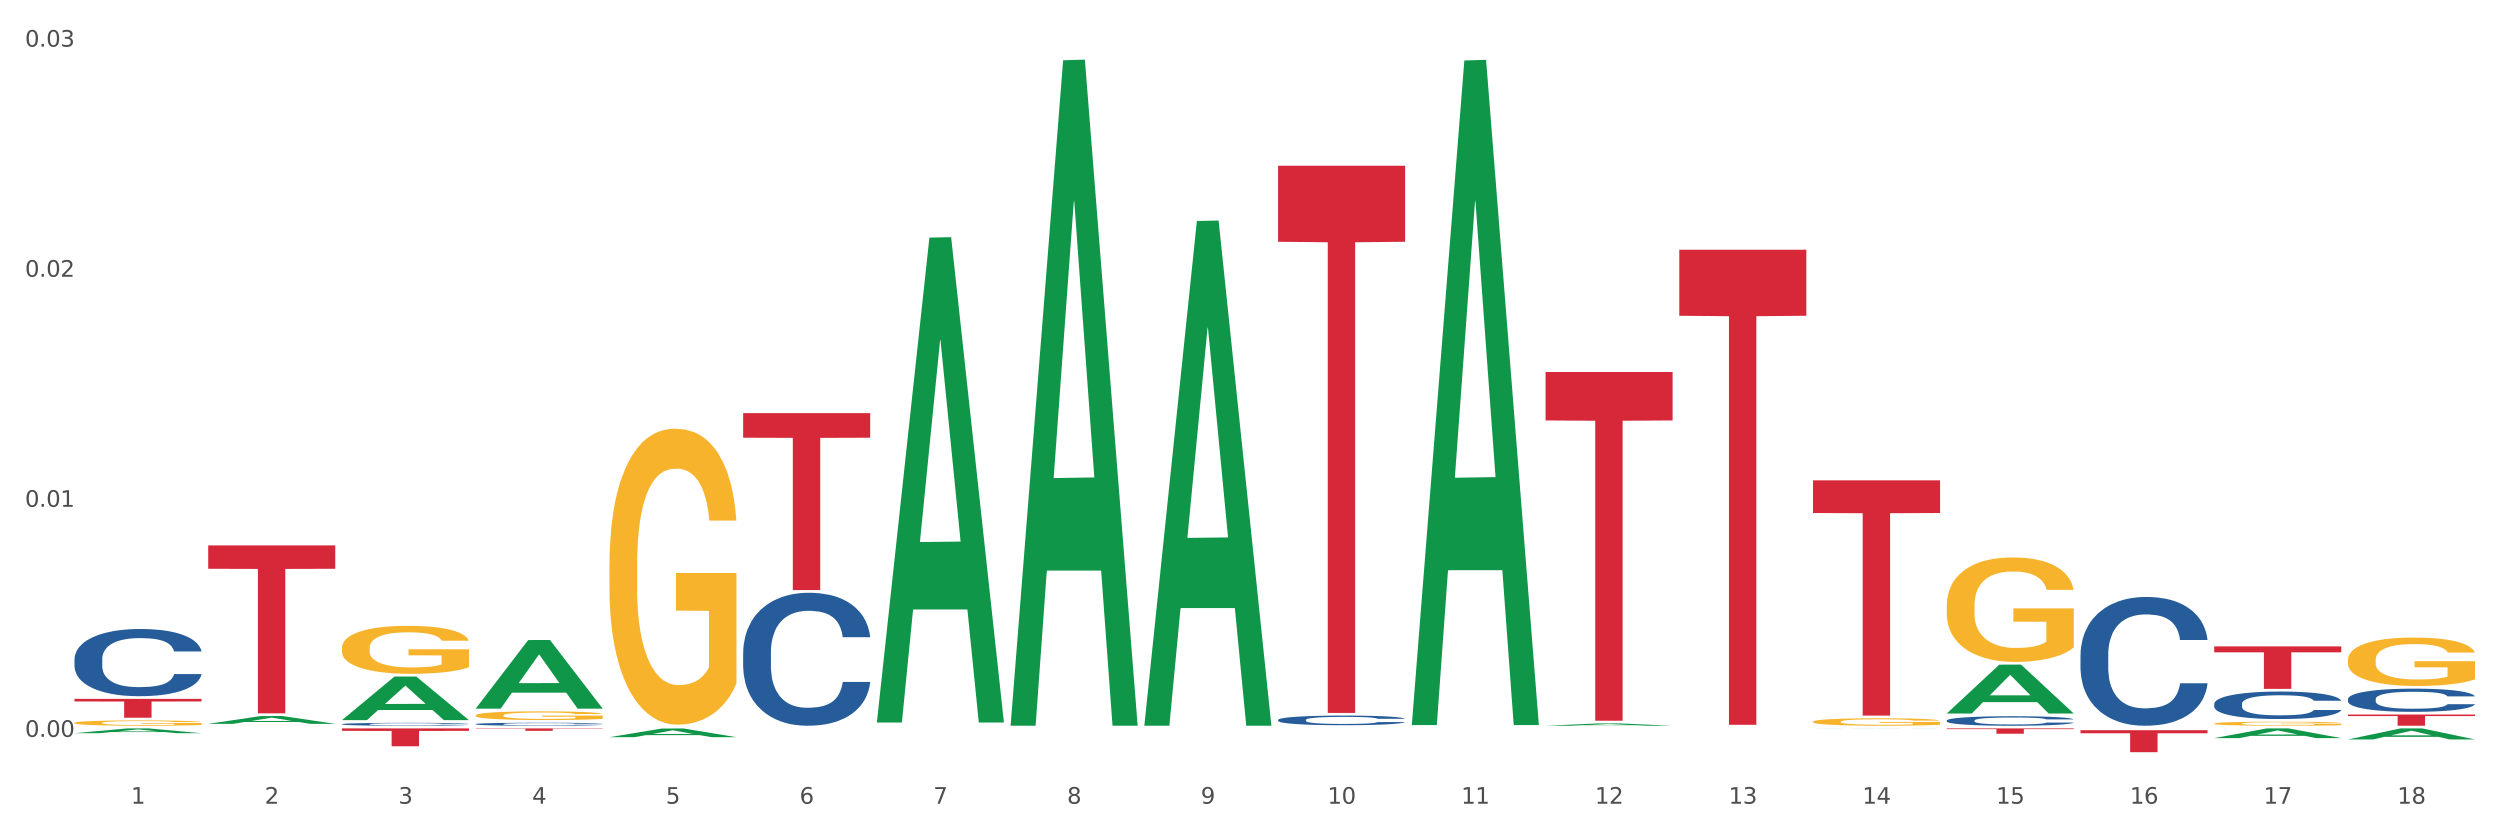 <?xml version="1.0" encoding="utf-8" standalone="no"?>
<!DOCTYPE svg PUBLIC "-//W3C//DTD SVG 1.1//EN"
  "http://www.w3.org/Graphics/SVG/1.1/DTD/svg11.dtd">
<svg xmlns:xlink="http://www.w3.org/1999/xlink" width="1080pt" height="360pt" viewBox="0 0 1080 360" xmlns="http://www.w3.org/2000/svg" version="1.1">
 <rect x="0" y="0" width="1080" height="360" fill="#333333" stroke="none"/>
 <defs>
  <style type="text/css">*{stroke-linejoin: round; stroke-linecap: butt}</style>
 </defs>
 <g id="figure_1">
  <g id="patch_1">
   <path d="M 0 360 
L 1080 360 
L 1080 0 
L 0 0 
z
" style="fill: #ffffff; stroke: #ffffff; stroke-linejoin: miter"/>
  </g>
  <g id="axes_1">
   <g id="matplotlib.axis_1">
    <g id="xtick_1">
     <g id="text_1">
      <!-- 1 -->
      <g style="fill: #4d4d4d" transform="translate(56.563 347.204) scale(0.096 -0.096)">
       <defs>
        <path id="DejaVuSans-31" d="M 794 531 
L 1825 531 
L 1825 4091 
L 703 3866 
L 703 4441 
L 1819 4666 
L 2450 4666 
L 2450 531 
L 3481 531 
L 3481 0 
L 794 0 
L 794 531 
z
" transform="scale(0.016)"/>
       </defs>
       <use xlink:href="#DejaVuSans-31"/>
      </g>
     </g>
    </g>
    <g id="xtick_2">
     <g id="text_2">
      <!-- 2 -->
      <g style="fill: #4d4d4d" transform="translate(114.336 347.204) scale(0.096 -0.096)">
       <defs>
        <path id="DejaVuSans-32" d="M 1228 531 
L 3431 531 
L 3431 0 
L 469 0 
L 469 531 
Q 828 903 1448 1529 
Q 2069 2156 2228 2338 
Q 2531 2678 2651 2914 
Q 2772 3150 2772 3378 
Q 2772 3750 2511 3984 
Q 2250 4219 1831 4219 
Q 1534 4219 1204 4116 
Q 875 4013 500 3803 
L 500 4441 
Q 881 4594 1212 4672 
Q 1544 4750 1819 4750 
Q 2544 4750 2975 4387 
Q 3406 4025 3406 3419 
Q 3406 3131 3298 2873 
Q 3191 2616 2906 2266 
Q 2828 2175 2409 1742 
Q 1991 1309 1228 531 
z
" transform="scale(0.016)"/>
       </defs>
       <use xlink:href="#DejaVuSans-32"/>
      </g>
     </g>
    </g>
    <g id="xtick_3">
     <g id="text_3">
      <!-- 3 -->
      <g style="fill: #4d4d4d" transform="translate(172.109 347.204) scale(0.096 -0.096)">
       <defs>
        <path id="DejaVuSans-33" d="M 2597 2516 
Q 3050 2419 3304 2112 
Q 3559 1806 3559 1356 
Q 3559 666 3084 287 
Q 2609 -91 1734 -91 
Q 1441 -91 1130 -33 
Q 819 25 488 141 
L 488 750 
Q 750 597 1062 519 
Q 1375 441 1716 441 
Q 2309 441 2620 675 
Q 2931 909 2931 1356 
Q 2931 1769 2642 2001 
Q 2353 2234 1838 2234 
L 1294 2234 
L 1294 2753 
L 1863 2753 
Q 2328 2753 2575 2939 
Q 2822 3125 2822 3475 
Q 2822 3834 2567 4026 
Q 2313 4219 1838 4219 
Q 1578 4219 1281 4162 
Q 984 4106 628 3988 
L 628 4550 
Q 988 4650 1302 4700 
Q 1616 4750 1894 4750 
Q 2613 4750 3031 4423 
Q 3450 4097 3450 3541 
Q 3450 3153 3228 2886 
Q 3006 2619 2597 2516 
z
" transform="scale(0.016)"/>
       </defs>
       <use xlink:href="#DejaVuSans-33"/>
      </g>
     </g>
    </g>
    <g id="xtick_4">
     <g id="text_4">
      <!-- 4 -->
      <g style="fill: #4d4d4d" transform="translate(229.882 347.204) scale(0.096 -0.096)">
       <defs>
        <path id="DejaVuSans-34" d="M 2419 4116 
L 825 1625 
L 2419 1625 
L 2419 4116 
z
M 2253 4666 
L 3047 4666 
L 3047 1625 
L 3713 1625 
L 3713 1100 
L 3047 1100 
L 3047 0 
L 2419 0 
L 2419 1100 
L 313 1100 
L 313 1709 
L 2253 4666 
z
" transform="scale(0.016)"/>
       </defs>
       <use xlink:href="#DejaVuSans-34"/>
      </g>
     </g>
    </g>
    <g id="xtick_5">
     <g id="text_5">
      <!-- 5 -->
      <g style="fill: #4d4d4d" transform="translate(287.655 347.204) scale(0.096 -0.096)">
       <defs>
        <path id="DejaVuSans-35" d="M 691 4666 
L 3169 4666 
L 3169 4134 
L 1269 4134 
L 1269 2991 
Q 1406 3038 1543 3061 
Q 1681 3084 1819 3084 
Q 2600 3084 3056 2656 
Q 3513 2228 3513 1497 
Q 3513 744 3044 326 
Q 2575 -91 1722 -91 
Q 1428 -91 1123 -41 
Q 819 9 494 109 
L 494 744 
Q 775 591 1075 516 
Q 1375 441 1709 441 
Q 2250 441 2565 725 
Q 2881 1009 2881 1497 
Q 2881 1984 2565 2268 
Q 2250 2553 1709 2553 
Q 1456 2553 1204 2497 
Q 953 2441 691 2322 
L 691 4666 
z
" transform="scale(0.016)"/>
       </defs>
       <use xlink:href="#DejaVuSans-35"/>
      </g>
     </g>
    </g>
    <g id="xtick_6">
     <g id="text_6">
      <!-- 6 -->
      <g style="fill: #4d4d4d" transform="translate(345.428 347.204) scale(0.096 -0.096)">
       <defs>
        <path id="DejaVuSans-36" d="M 2113 2584 
Q 1688 2584 1439 2293 
Q 1191 2003 1191 1497 
Q 1191 994 1439 701 
Q 1688 409 2113 409 
Q 2538 409 2786 701 
Q 3034 994 3034 1497 
Q 3034 2003 2786 2293 
Q 2538 2584 2113 2584 
z
M 3366 4563 
L 3366 3988 
Q 3128 4100 2886 4159 
Q 2644 4219 2406 4219 
Q 1781 4219 1451 3797 
Q 1122 3375 1075 2522 
Q 1259 2794 1537 2939 
Q 1816 3084 2150 3084 
Q 2853 3084 3261 2657 
Q 3669 2231 3669 1497 
Q 3669 778 3244 343 
Q 2819 -91 2113 -91 
Q 1303 -91 875 529 
Q 447 1150 447 2328 
Q 447 3434 972 4092 
Q 1497 4750 2381 4750 
Q 2619 4750 2861 4703 
Q 3103 4656 3366 4563 
z
" transform="scale(0.016)"/>
       </defs>
       <use xlink:href="#DejaVuSans-36"/>
      </g>
     </g>
    </g>
    <g id="xtick_7">
     <g id="text_7">
      <!-- 7 -->
      <g style="fill: #4d4d4d" transform="translate(403.201 347.204) scale(0.096 -0.096)">
       <defs>
        <path id="DejaVuSans-37" d="M 525 4666 
L 3525 4666 
L 3525 4397 
L 1831 0 
L 1172 0 
L 2766 4134 
L 525 4134 
L 525 4666 
z
" transform="scale(0.016)"/>
       </defs>
       <use xlink:href="#DejaVuSans-37"/>
      </g>
     </g>
    </g>
    <g id="xtick_8">
     <g id="text_8">
      <!-- 8 -->
      <g style="fill: #4d4d4d" transform="translate(460.974 347.204) scale(0.096 -0.096)">
       <defs>
        <path id="DejaVuSans-38" d="M 2034 2216 
Q 1584 2216 1326 1975 
Q 1069 1734 1069 1313 
Q 1069 891 1326 650 
Q 1584 409 2034 409 
Q 2484 409 2743 651 
Q 3003 894 3003 1313 
Q 3003 1734 2745 1975 
Q 2488 2216 2034 2216 
z
M 1403 2484 
Q 997 2584 770 2862 
Q 544 3141 544 3541 
Q 544 4100 942 4425 
Q 1341 4750 2034 4750 
Q 2731 4750 3128 4425 
Q 3525 4100 3525 3541 
Q 3525 3141 3298 2862 
Q 3072 2584 2669 2484 
Q 3125 2378 3379 2068 
Q 3634 1759 3634 1313 
Q 3634 634 3220 271 
Q 2806 -91 2034 -91 
Q 1263 -91 848 271 
Q 434 634 434 1313 
Q 434 1759 690 2068 
Q 947 2378 1403 2484 
z
M 1172 3481 
Q 1172 3119 1398 2916 
Q 1625 2713 2034 2713 
Q 2441 2713 2670 2916 
Q 2900 3119 2900 3481 
Q 2900 3844 2670 4047 
Q 2441 4250 2034 4250 
Q 1625 4250 1398 4047 
Q 1172 3844 1172 3481 
z
" transform="scale(0.016)"/>
       </defs>
       <use xlink:href="#DejaVuSans-38"/>
      </g>
     </g>
    </g>
    <g id="xtick_9">
     <g id="text_9">
      <!-- 9 -->
      <g style="fill: #4d4d4d" transform="translate(518.747 347.204) scale(0.096 -0.096)">
       <defs>
        <path id="DejaVuSans-39" d="M 703 97 
L 703 672 
Q 941 559 1184 500 
Q 1428 441 1663 441 
Q 2288 441 2617 861 
Q 2947 1281 2994 2138 
Q 2813 1869 2534 1725 
Q 2256 1581 1919 1581 
Q 1219 1581 811 2004 
Q 403 2428 403 3163 
Q 403 3881 828 4315 
Q 1253 4750 1959 4750 
Q 2769 4750 3195 4129 
Q 3622 3509 3622 2328 
Q 3622 1225 3098 567 
Q 2575 -91 1691 -91 
Q 1453 -91 1209 -44 
Q 966 3 703 97 
z
M 1959 2075 
Q 2384 2075 2632 2365 
Q 2881 2656 2881 3163 
Q 2881 3666 2632 3958 
Q 2384 4250 1959 4250 
Q 1534 4250 1286 3958 
Q 1038 3666 1038 3163 
Q 1038 2656 1286 2365 
Q 1534 2075 1959 2075 
z
" transform="scale(0.016)"/>
       </defs>
       <use xlink:href="#DejaVuSans-39"/>
      </g>
     </g>
    </g>
    <g id="xtick_10">
     <g id="text_10">
      <!-- 10 -->
      <g style="fill: #4d4d4d" transform="translate(573.466 347.204) scale(0.096 -0.096)">
       <defs>
        <path id="DejaVuSans-30" d="M 2034 4250 
Q 1547 4250 1301 3770 
Q 1056 3291 1056 2328 
Q 1056 1369 1301 889 
Q 1547 409 2034 409 
Q 2525 409 2770 889 
Q 3016 1369 3016 2328 
Q 3016 3291 2770 3770 
Q 2525 4250 2034 4250 
z
M 2034 4750 
Q 2819 4750 3233 4129 
Q 3647 3509 3647 2328 
Q 3647 1150 3233 529 
Q 2819 -91 2034 -91 
Q 1250 -91 836 529 
Q 422 1150 422 2328 
Q 422 3509 836 4129 
Q 1250 4750 2034 4750 
z
" transform="scale(0.016)"/>
       </defs>
       <use xlink:href="#DejaVuSans-31"/>
       <use xlink:href="#DejaVuSans-30" transform="translate(63.623 0)"/>
      </g>
     </g>
    </g>
    <g id="xtick_11">
     <g id="text_11">
      <!-- 11 -->
      <g style="fill: #4d4d4d" transform="translate(631.239 347.204) scale(0.096 -0.096)">
       <use xlink:href="#DejaVuSans-31"/>
       <use xlink:href="#DejaVuSans-31" transform="translate(63.623 0)"/>
      </g>
     </g>
    </g>
    <g id="xtick_12">
     <g id="text_12">
      <!-- 12 -->
      <g style="fill: #4d4d4d" transform="translate(689.012 347.204) scale(0.096 -0.096)">
       <use xlink:href="#DejaVuSans-31"/>
       <use xlink:href="#DejaVuSans-32" transform="translate(63.623 0)"/>
      </g>
     </g>
    </g>
    <g id="xtick_13">
     <g id="text_13">
      <!-- 13 -->
      <g style="fill: #4d4d4d" transform="translate(746.785 347.204) scale(0.096 -0.096)">
       <use xlink:href="#DejaVuSans-31"/>
       <use xlink:href="#DejaVuSans-33" transform="translate(63.623 0)"/>
      </g>
     </g>
    </g>
    <g id="xtick_14">
     <g id="text_14">
      <!-- 14 -->
      <g style="fill: #4d4d4d" transform="translate(804.558 347.204) scale(0.096 -0.096)">
       <use xlink:href="#DejaVuSans-31"/>
       <use xlink:href="#DejaVuSans-34" transform="translate(63.623 0)"/>
      </g>
     </g>
    </g>
    <g id="xtick_15">
     <g id="text_15">
      <!-- 15 -->
      <g style="fill: #4d4d4d" transform="translate(862.331 347.204) scale(0.096 -0.096)">
       <use xlink:href="#DejaVuSans-31"/>
       <use xlink:href="#DejaVuSans-35" transform="translate(63.623 0)"/>
      </g>
     </g>
    </g>
    <g id="xtick_16">
     <g id="text_16">
      <!-- 16 -->
      <g style="fill: #4d4d4d" transform="translate(920.104 347.204) scale(0.096 -0.096)">
       <use xlink:href="#DejaVuSans-31"/>
       <use xlink:href="#DejaVuSans-36" transform="translate(63.623 0)"/>
      </g>
     </g>
    </g>
    <g id="xtick_17">
     <g id="text_17">
      <!-- 17 -->
      <g style="fill: #4d4d4d" transform="translate(977.877 347.204) scale(0.096 -0.096)">
       <use xlink:href="#DejaVuSans-31"/>
       <use xlink:href="#DejaVuSans-37" transform="translate(63.623 0)"/>
      </g>
     </g>
    </g>
    <g id="xtick_18">
     <g id="text_18">
      <!-- 18 -->
      <g style="fill: #4d4d4d" transform="translate(1035.65 347.204) scale(0.096 -0.096)">
       <use xlink:href="#DejaVuSans-31"/>
       <use xlink:href="#DejaVuSans-38" transform="translate(63.623 0)"/>
      </g>
     </g>
    </g>
    <g id="xtick_19"/>
    <g id="xtick_20"/>
    <g id="xtick_21"/>
    <g id="xtick_22"/>
    <g id="xtick_23"/>
    <g id="xtick_24"/>
    <g id="xtick_25"/>
    <g id="xtick_26"/>
    <g id="xtick_27"/>
    <g id="xtick_28"/>
    <g id="xtick_29"/>
    <g id="xtick_30"/>
    <g id="xtick_31"/>
    <g id="xtick_32"/>
    <g id="xtick_33"/>
    <g id="xtick_34"/>
    <g id="xtick_35"/>
   </g>
   <g id="matplotlib.axis_2">
    <g id="ytick_1">
     <g id="text_19">
      <!-- 0.00 -->
      <g style="fill: #4d4d4d" transform="translate(10.8 318.322) scale(0.096 -0.096)">
       <defs>
        <path id="DejaVuSans-2e" d="M 684 794 
L 1344 794 
L 1344 0 
L 684 0 
L 684 794 
z
" transform="scale(0.016)"/>
       </defs>
       <use xlink:href="#DejaVuSans-30"/>
       <use xlink:href="#DejaVuSans-2e" transform="translate(63.623 0)"/>
       <use xlink:href="#DejaVuSans-30" transform="translate(95.41 0)"/>
       <use xlink:href="#DejaVuSans-30" transform="translate(159.033 0)"/>
      </g>
     </g>
    </g>
    <g id="ytick_2">
     <g id="text_20">
      <!-- 0.01 -->
      <g style="fill: #4d4d4d" transform="translate(10.8 218.935) scale(0.096 -0.096)">
       <use xlink:href="#DejaVuSans-30"/>
       <use xlink:href="#DejaVuSans-2e" transform="translate(63.623 0)"/>
       <use xlink:href="#DejaVuSans-30" transform="translate(95.41 0)"/>
       <use xlink:href="#DejaVuSans-31" transform="translate(159.033 0)"/>
      </g>
     </g>
    </g>
    <g id="ytick_3">
     <g id="text_21">
      <!-- 0.02 -->
      <g style="fill: #4d4d4d" transform="translate(10.8 119.549) scale(0.096 -0.096)">
       <use xlink:href="#DejaVuSans-30"/>
       <use xlink:href="#DejaVuSans-2e" transform="translate(63.623 0)"/>
       <use xlink:href="#DejaVuSans-30" transform="translate(95.41 0)"/>
       <use xlink:href="#DejaVuSans-32" transform="translate(159.033 0)"/>
      </g>
     </g>
    </g>
    <g id="ytick_4">
     <g id="text_22">
      <!-- 0.03 -->
      <g style="fill: #4d4d4d" transform="translate(10.8 20.162) scale(0.096 -0.096)">
       <use xlink:href="#DejaVuSans-30"/>
       <use xlink:href="#DejaVuSans-2e" transform="translate(63.623 0)"/>
       <use xlink:href="#DejaVuSans-30" transform="translate(95.41 0)"/>
       <use xlink:href="#DejaVuSans-33" transform="translate(159.033 0)"/>
      </g>
     </g>
    </g>
    <g id="ytick_5"/>
    <g id="ytick_6"/>
    <g id="ytick_7"/>
   </g>
   <g id="PolyCollection_1">
    <path d="M 609.905 312.698 
L 609.961 312.428 
L 632.594 26.116 
L 641.987 25.847 
L 664.789 313.238 
L 653.925 313.238 
L 649.003 246.315 
L 625.635 246.315 
L 625.465 247.394 
L 620.712 313.238 
L 609.905 313.238 
L 609.905 312.698 
L 628.577 206.377 
L 646.061 206.107 
L 637.404 87.103 
L 637.29 86.563 
L 637.177 87.373 
L 628.52 206.107 
L 628.577 206.377 
L 609.905 312.698 
z
" clip-path="url(#p70b917860a)" style="fill: #109648"/>
    <path d="M 667.678 313.517 
L 667.734 313.516 
L 690.367 312.516 
L 699.76 312.515 
L 722.562 313.519 
L 711.698 313.519 
L 706.776 313.285 
L 683.408 313.285 
L 683.238 313.289 
L 678.485 313.519 
L 667.678 313.519 
L 667.678 313.517 
L 686.35 313.146 
L 703.834 313.145 
L 695.177 312.729 
L 695.063 312.727 
L 694.95 312.73 
L 686.293 313.145 
L 686.35 313.146 
L 667.678 313.517 
z
" clip-path="url(#p70b917860a)" style="fill: #109648"/>
    <path d="M 783.224 314.859 
L 783.28 314.859 
L 805.913 314.817 
L 815.306 314.817 
L 838.108 314.859 
L 827.244 314.859 
L 822.322 314.85 
L 798.953 314.85 
L 798.784 314.85 
L 794.031 314.859 
L 783.224 314.859 
L 783.224 314.859 
L 801.896 314.844 
L 819.38 314.844 
L 810.722 314.826 
L 810.609 314.826 
L 810.496 314.826 
L 801.839 314.844 
L 801.896 314.844 
L 783.224 314.859 
z
" clip-path="url(#p70b917860a)" style="fill: #109648"/>
    <path d="M 840.997 308.213 
L 841.053 308.193 
L 863.686 287.125 
L 873.079 287.105 
L 895.881 308.253 
L 885.017 308.253 
L 880.095 303.328 
L 856.726 303.328 
L 856.557 303.408 
L 851.804 308.253 
L 840.997 308.253 
L 840.997 308.213 
L 859.669 300.39 
L 877.152 300.37 
L 868.495 291.613 
L 868.382 291.573 
L 868.269 291.633 
L 859.612 300.37 
L 859.669 300.39 
L 840.997 308.213 
z
" clip-path="url(#p70b917860a)" style="fill: #109648"/>
    <path d="M 783.224 311.787 
L 783.289 311.784 
L 783.289 311.678 
L 783.418 311.587 
L 784.066 311.366 
L 785.038 311.184 
L 785.751 311.087 
L 786.464 311.007 
L 787.306 310.928 
L 788.343 310.846 
L 790.222 310.725 
L 791.388 310.663 
L 792.814 310.599 
L 795.406 310.505 
L 797.285 310.452 
L 799.229 310.407 
L 802.404 310.355 
L 804.478 310.331 
L 806.681 310.313 
L 809.338 310.302 
L 811.346 310.299 
L 815.753 310.307 
L 819.511 310.334 
L 821.325 310.355 
L 823.658 310.39 
L 824.889 310.413 
L 826.898 310.46 
L 828.971 310.522 
L 830.397 310.575 
L 832.535 310.675 
L 834.155 310.775 
L 835.646 310.899 
L 836.423 310.984 
L 837.007 311.063 
L 837.525 311.154 
L 838.043 311.299 
L 826.38 311.299 
L 825.926 311.196 
L 825.213 311.099 
L 824.176 311.004 
L 823.269 310.946 
L 821.714 310.872 
L 820.288 310.825 
L 818.798 310.79 
L 816.984 310.76 
L 815.558 310.746 
L 813.549 310.734 
L 809.597 310.737 
L 806.94 310.76 
L 805.126 310.79 
L 803.959 310.816 
L 802.922 310.846 
L 801.756 310.887 
L 800.395 310.949 
L 799.423 311.004 
L 798.451 311.075 
L 797.674 311.146 
L 796.961 311.228 
L 796.378 311.316 
L 795.924 311.407 
L 795.535 311.519 
L 795.211 311.704 
L 795.211 312.107 
L 795.341 312.199 
L 795.665 312.319 
L 796.054 312.41 
L 796.702 312.519 
L 797.285 312.593 
L 798.387 312.699 
L 799.618 312.787 
L 800.59 312.843 
L 801.562 312.89 
L 803.246 312.954 
L 805.126 313.007 
L 806.746 313.04 
L 808.949 313.069 
L 810.439 313.081 
L 811.735 313.087 
L 814.91 313.087 
L 817.178 313.078 
L 819.705 313.057 
L 821.649 313.031 
L 823.269 312.999 
L 825.084 312.946 
L 826.25 312.896 
L 826.25 312.281 
L 811.994 312.278 
L 811.994 311.869 
L 838.108 311.869 
L 838.108 313.069 
L 837.007 313.131 
L 835.775 313.187 
L 834.479 313.237 
L 832.535 313.298 
L 830.203 313.357 
L 828.129 313.398 
L 825.926 313.434 
L 823.334 313.466 
L 819.964 313.496 
L 817.891 313.507 
L 815.299 313.516 
L 812.253 313.519 
L 809.597 313.513 
L 807.005 313.498 
L 804.283 313.472 
L 801.627 313.434 
L 799.618 313.396 
L 797.609 313.348 
L 795.471 313.287 
L 793.786 313.228 
L 792.49 313.175 
L 791.064 313.107 
L 789.509 313.019 
L 788.343 312.94 
L 787.306 312.857 
L 786.204 312.751 
L 785.427 312.66 
L 784.649 312.546 
L 784.196 312.46 
L 783.677 312.328 
L 783.289 312.143 
L 783.224 311.787 
z
" clip-path="url(#p70b917860a)" style="fill: #f7b32b"/>
    <path d="M 840.997 261.675 
L 841.062 261.634 
L 841.062 260.151 
L 841.191 258.873 
L 841.839 255.782 
L 842.811 253.227 
L 843.524 251.867 
L 844.237 250.754 
L 845.079 249.641 
L 846.116 248.487 
L 847.995 246.798 
L 849.161 245.932 
L 850.587 245.026 
L 853.179 243.707 
L 855.058 242.965 
L 857.002 242.347 
L 860.177 241.605 
L 862.251 241.275 
L 864.454 241.028 
L 867.111 240.863 
L 869.119 240.822 
L 873.526 240.945 
L 877.284 241.316 
L 879.098 241.605 
L 881.431 242.099 
L 882.662 242.429 
L 884.671 243.089 
L 886.744 243.954 
L 888.17 244.696 
L 890.308 246.097 
L 891.928 247.498 
L 893.419 249.229 
L 894.196 250.424 
L 894.779 251.537 
L 895.298 252.815 
L 895.816 254.834 
L 884.153 254.834 
L 883.699 253.392 
L 882.986 252.032 
L 881.949 250.713 
L 881.042 249.889 
L 879.487 248.858 
L 878.061 248.199 
L 876.571 247.704 
L 874.757 247.292 
L 873.331 247.086 
L 871.322 246.921 
L 867.37 246.963 
L 864.713 247.292 
L 862.899 247.704 
L 861.732 248.075 
L 860.695 248.487 
L 859.529 249.064 
L 858.168 249.93 
L 857.196 250.713 
L 856.224 251.702 
L 855.447 252.691 
L 854.734 253.845 
L 854.151 255.081 
L 853.697 256.359 
L 853.308 257.925 
L 852.984 260.521 
L 852.984 266.168 
L 853.114 267.445 
L 853.438 269.135 
L 853.827 270.413 
L 854.475 271.937 
L 855.058 272.968 
L 856.16 274.451 
L 857.391 275.688 
L 858.363 276.471 
L 859.335 277.13 
L 861.019 278.037 
L 862.899 278.779 
L 864.519 279.232 
L 866.722 279.644 
L 868.212 279.809 
L 869.508 279.891 
L 872.683 279.891 
L 874.951 279.768 
L 877.478 279.479 
L 879.422 279.108 
L 881.042 278.655 
L 882.857 277.913 
L 884.023 277.213 
L 884.023 268.599 
L 869.767 268.558 
L 869.767 262.829 
L 895.881 262.829 
L 895.881 279.644 
L 894.779 280.51 
L 893.548 281.293 
L 892.252 281.993 
L 890.308 282.859 
L 887.976 283.683 
L 885.902 284.26 
L 883.699 284.755 
L 881.107 285.208 
L 877.737 285.62 
L 875.664 285.785 
L 873.072 285.909 
L 870.026 285.95 
L 867.37 285.867 
L 864.778 285.661 
L 862.056 285.29 
L 859.4 284.755 
L 857.391 284.219 
L 855.382 283.559 
L 853.244 282.694 
L 851.559 281.87 
L 850.263 281.128 
L 848.837 280.18 
L 847.282 278.944 
L 846.116 277.831 
L 845.079 276.677 
L 843.977 275.193 
L 843.2 273.916 
L 842.422 272.308 
L 841.969 271.113 
L 841.45 269.259 
L 841.062 266.662 
L 840.997 261.675 
z
" clip-path="url(#p70b917860a)" style="fill: #f7b32b"/>
    <path d="M 1014.316 319.436 
L 1014.372 319.431 
L 1037.005 314.679 
L 1046.398 314.675 
L 1069.2 319.445 
L 1058.336 319.445 
L 1053.414 318.334 
L 1030.045 318.334 
L 1029.876 318.352 
L 1025.123 319.445 
L 1014.316 319.445 
L 1014.316 319.436 
L 1032.988 317.671 
L 1050.471 317.667 
L 1041.814 315.691 
L 1041.701 315.682 
L 1041.588 315.696 
L 1032.931 317.667 
L 1032.988 317.671 
L 1014.316 319.436 
z
" clip-path="url(#p70b917860a)" style="fill: #109648"/>
    <path d="M 956.543 318.857 
L 956.599 318.853 
L 979.232 314.679 
L 988.625 314.675 
L 1011.427 318.865 
L 1000.563 318.865 
L 995.641 317.889 
L 972.272 317.889 
L 972.103 317.905 
L 967.35 318.865 
L 956.543 318.865 
L 956.543 318.857 
L 975.215 317.307 
L 992.698 317.303 
L 984.041 315.568 
L 983.928 315.56 
L 983.815 315.572 
L 975.158 317.303 
L 975.215 317.307 
L 956.543 318.857 
z
" clip-path="url(#p70b917860a)" style="fill: #109648"/>
    <path d="M 147.721 311.072 
L 147.778 311.055 
L 170.41 292.267 
L 179.803 292.249 
L 202.605 311.108 
L 191.742 311.108 
L 186.819 306.716 
L 163.451 306.716 
L 163.281 306.787 
L 158.528 311.108 
L 147.721 311.108 
L 147.721 311.072 
L 166.393 304.095 
L 183.877 304.078 
L 175.22 296.269 
L 175.107 296.233 
L 174.993 296.286 
L 166.336 304.078 
L 166.393 304.095 
L 147.721 311.072 
z
" clip-path="url(#p70b917860a)" style="fill: #109648"/>
    <path d="M 32.175 316.738 
L 32.232 316.736 
L 54.864 314.677 
L 64.257 314.675 
L 87.059 316.742 
L 76.196 316.742 
L 71.273 316.26 
L 47.905 316.26 
L 47.735 316.268 
L 42.982 316.742 
L 32.175 316.742 
L 32.175 316.738 
L 50.847 315.973 
L 68.331 315.971 
L 59.674 315.115 
L 59.561 315.111 
L 59.447 315.117 
L 50.79 315.971 
L 50.847 315.973 
L 32.175 316.738 
z
" clip-path="url(#p70b917860a)" style="fill: #109648"/>
    <path d="M 89.948 312.696 
L 90.005 312.692 
L 112.637 309.328 
L 122.03 309.325 
L 144.832 312.702 
L 133.969 312.702 
L 129.046 311.916 
L 105.678 311.916 
L 105.508 311.928 
L 100.755 312.702 
L 89.948 312.702 
L 89.948 312.696 
L 108.62 311.446 
L 126.104 311.443 
L 117.447 310.045 
L 117.334 310.039 
L 117.22 310.048 
L 108.563 311.443 
L 108.62 311.446 
L 89.948 312.696 
z
" clip-path="url(#p70b917860a)" style="fill: #109648"/>
    <path d="M 494.359 313.109 
L 494.415 312.904 
L 517.048 95.472 
L 526.441 95.267 
L 549.243 313.519 
L 538.379 313.519 
L 533.457 262.696 
L 510.089 262.696 
L 509.919 263.516 
L 505.166 313.519 
L 494.359 313.519 
L 494.359 313.109 
L 513.031 232.366 
L 530.515 232.161 
L 521.858 141.786 
L 521.744 141.376 
L 521.631 141.991 
L 512.974 232.161 
L 513.031 232.366 
L 494.359 313.109 
z
" clip-path="url(#p70b917860a)" style="fill: #109648"/>
    <path d="M 263.267 318.458 
L 263.324 318.454 
L 285.956 314.714 
L 295.349 314.71 
L 318.151 318.465 
L 307.288 318.465 
L 302.365 317.591 
L 278.997 317.591 
L 278.827 317.605 
L 274.074 318.465 
L 263.267 318.465 
L 263.267 318.458 
L 281.939 317.069 
L 299.423 317.065 
L 290.766 315.51 
L 290.653 315.503 
L 290.539 315.514 
L 281.882 317.065 
L 281.939 317.069 
L 263.267 318.458 
z
" clip-path="url(#p70b917860a)" style="fill: #109648"/>
    <path d="M 205.494 306.095 
L 205.551 306.067 
L 228.183 276.499 
L 237.576 276.471 
L 260.378 306.15 
L 249.515 306.15 
L 244.592 299.239 
L 221.224 299.239 
L 221.054 299.351 
L 216.301 306.15 
L 205.494 306.15 
L 205.494 306.095 
L 224.166 295.115 
L 241.65 295.087 
L 232.993 282.797 
L 232.88 282.741 
L 232.766 282.825 
L 224.109 295.087 
L 224.166 295.115 
L 205.494 306.095 
z
" clip-path="url(#p70b917860a)" style="fill: #109648"/>
    <path d="M 147.721 279.946 
L 147.786 279.927 
L 147.786 279.246 
L 147.915 278.659 
L 148.563 277.24 
L 149.535 276.066 
L 150.248 275.442 
L 150.961 274.931 
L 151.803 274.42 
L 152.84 273.89 
L 154.719 273.114 
L 155.886 272.717 
L 157.311 272.3 
L 159.903 271.695 
L 161.782 271.354 
L 163.726 271.07 
L 166.901 270.729 
L 168.975 270.578 
L 171.178 270.464 
L 173.835 270.389 
L 175.844 270.37 
L 180.25 270.427 
L 184.008 270.597 
L 185.822 270.729 
L 188.155 270.956 
L 189.386 271.108 
L 191.395 271.411 
L 193.469 271.808 
L 194.894 272.149 
L 197.033 272.792 
L 198.653 273.436 
L 200.143 274.231 
L 200.921 274.779 
L 201.504 275.29 
L 202.022 275.877 
L 202.54 276.805 
L 190.877 276.805 
L 190.423 276.142 
L 189.71 275.518 
L 188.674 274.912 
L 187.766 274.533 
L 186.211 274.06 
L 184.786 273.757 
L 183.295 273.53 
L 181.481 273.341 
L 180.055 273.246 
L 178.047 273.171 
L 174.094 273.19 
L 171.437 273.341 
L 169.623 273.53 
L 168.456 273.701 
L 167.42 273.89 
L 166.253 274.155 
L 164.893 274.552 
L 163.921 274.912 
L 162.949 275.366 
L 162.171 275.82 
L 161.458 276.35 
L 160.875 276.918 
L 160.421 277.505 
L 160.033 278.224 
L 159.709 279.416 
L 159.709 282.009 
L 159.838 282.596 
L 160.162 283.372 
L 160.551 283.958 
L 161.199 284.659 
L 161.782 285.132 
L 162.884 285.813 
L 164.115 286.381 
L 165.087 286.741 
L 166.059 287.043 
L 167.744 287.46 
L 169.623 287.8 
L 171.243 288.009 
L 173.446 288.198 
L 174.936 288.274 
L 176.232 288.311 
L 179.407 288.311 
L 181.675 288.255 
L 184.203 288.122 
L 186.146 287.952 
L 187.766 287.744 
L 189.581 287.403 
L 190.747 287.081 
L 190.747 283.126 
L 176.491 283.107 
L 176.491 280.476 
L 202.605 280.476 
L 202.605 288.198 
L 201.504 288.595 
L 200.273 288.955 
L 198.977 289.277 
L 197.033 289.674 
L 194.7 290.053 
L 192.626 290.317 
L 190.423 290.545 
L 187.831 290.753 
L 184.462 290.942 
L 182.388 291.018 
L 179.796 291.075 
L 176.751 291.093 
L 174.094 291.056 
L 171.502 290.961 
L 168.78 290.791 
L 166.124 290.545 
L 164.115 290.299 
L 162.106 289.996 
L 159.968 289.598 
L 158.283 289.22 
L 156.987 288.879 
L 155.562 288.444 
L 154.006 287.876 
L 152.84 287.365 
L 151.803 286.835 
L 150.702 286.154 
L 149.924 285.567 
L 149.147 284.829 
L 148.693 284.28 
L 148.175 283.429 
L 147.786 282.236 
L 147.721 279.946 
z
" clip-path="url(#p70b917860a)" style="fill: #f7b32b"/>
    <path d="M 32.175 312.281 
L 32.24 312.279 
L 32.24 312.203 
L 32.369 312.138 
L 33.017 311.98 
L 33.989 311.85 
L 34.702 311.781 
L 35.415 311.724 
L 36.257 311.667 
L 37.294 311.608 
L 39.173 311.522 
L 40.34 311.478 
L 41.765 311.432 
L 44.357 311.364 
L 46.236 311.327 
L 48.18 311.295 
L 51.355 311.257 
L 53.429 311.24 
L 55.632 311.228 
L 58.289 311.219 
L 60.298 311.217 
L 64.704 311.224 
L 68.462 311.243 
L 70.277 311.257 
L 72.609 311.282 
L 73.84 311.299 
L 75.849 311.333 
L 77.923 311.377 
L 79.348 311.415 
L 81.487 311.486 
L 83.107 311.558 
L 84.597 311.646 
L 85.375 311.707 
L 85.958 311.764 
L 86.476 311.829 
L 86.995 311.932 
L 75.331 311.932 
L 74.877 311.858 
L 74.164 311.789 
L 73.128 311.722 
L 72.22 311.68 
L 70.665 311.627 
L 69.24 311.594 
L 67.749 311.568 
L 65.935 311.547 
L 64.509 311.537 
L 62.501 311.528 
L 58.548 311.531 
L 55.891 311.547 
L 54.077 311.568 
L 52.911 311.587 
L 51.874 311.608 
L 50.707 311.638 
L 49.347 311.682 
L 48.375 311.722 
L 47.403 311.772 
L 46.625 311.823 
L 45.912 311.882 
L 45.329 311.945 
L 44.876 312.01 
L 44.487 312.09 
L 44.163 312.222 
L 44.163 312.51 
L 44.292 312.575 
L 44.616 312.661 
L 45.005 312.727 
L 45.653 312.804 
L 46.236 312.857 
L 47.338 312.933 
L 48.569 312.996 
L 49.541 313.036 
L 50.513 313.069 
L 52.198 313.115 
L 54.077 313.153 
L 55.697 313.176 
L 57.9 313.197 
L 59.39 313.206 
L 60.686 313.21 
L 63.861 313.21 
L 66.129 313.204 
L 68.657 313.189 
L 70.601 313.17 
L 72.22 313.147 
L 74.035 313.109 
L 75.201 313.073 
L 75.201 312.634 
L 60.946 312.632 
L 60.946 312.34 
L 87.059 312.34 
L 87.059 313.197 
L 85.958 313.242 
L 84.727 313.282 
L 83.431 313.317 
L 81.487 313.361 
L 79.154 313.403 
L 77.08 313.433 
L 74.877 313.458 
L 72.285 313.481 
L 68.916 313.502 
L 66.842 313.511 
L 64.25 313.517 
L 61.205 313.519 
L 58.548 313.515 
L 55.956 313.504 
L 53.235 313.485 
L 50.578 313.458 
L 48.569 313.431 
L 46.56 313.397 
L 44.422 313.353 
L 42.737 313.311 
L 41.441 313.273 
L 40.016 313.225 
L 38.46 313.162 
L 37.294 313.105 
L 36.257 313.046 
L 35.156 312.97 
L 34.378 312.905 
L 33.601 312.823 
L 33.147 312.762 
L 32.629 312.668 
L 32.24 312.535 
L 32.175 312.281 
z
" clip-path="url(#p70b917860a)" style="fill: #f7b32b"/>
    <path d="M 205.494 309.043 
L 205.559 309.04 
L 205.559 308.916 
L 205.688 308.81 
L 206.336 308.552 
L 207.308 308.339 
L 208.021 308.226 
L 208.734 308.133 
L 209.576 308.041 
L 210.613 307.945 
L 212.492 307.804 
L 213.659 307.732 
L 215.084 307.656 
L 217.676 307.546 
L 219.555 307.484 
L 221.499 307.433 
L 224.674 307.371 
L 226.748 307.344 
L 228.951 307.323 
L 231.608 307.309 
L 233.616 307.306 
L 238.023 307.316 
L 241.781 307.347 
L 243.595 307.371 
L 245.928 307.412 
L 247.159 307.44 
L 249.168 307.495 
L 251.242 307.567 
L 252.667 307.629 
L 254.806 307.745 
L 256.426 307.862 
L 257.916 308.006 
L 258.694 308.106 
L 259.277 308.199 
L 259.795 308.305 
L 260.313 308.473 
L 248.65 308.473 
L 248.196 308.353 
L 247.483 308.24 
L 246.447 308.13 
L 245.539 308.061 
L 243.984 307.976 
L 242.559 307.921 
L 241.068 307.879 
L 239.254 307.845 
L 237.828 307.828 
L 235.82 307.814 
L 231.867 307.818 
L 229.21 307.845 
L 227.396 307.879 
L 226.229 307.91 
L 225.193 307.945 
L 224.026 307.993 
L 222.666 308.065 
L 221.694 308.13 
L 220.722 308.212 
L 219.944 308.295 
L 219.231 308.391 
L 218.648 308.494 
L 218.194 308.6 
L 217.806 308.731 
L 217.482 308.947 
L 217.482 309.418 
L 217.611 309.524 
L 217.935 309.665 
L 218.324 309.771 
L 218.972 309.898 
L 219.555 309.984 
L 220.657 310.108 
L 221.888 310.211 
L 222.86 310.276 
L 223.832 310.331 
L 225.517 310.407 
L 227.396 310.468 
L 229.016 310.506 
L 231.219 310.541 
L 232.709 310.554 
L 234.005 310.561 
L 237.18 310.561 
L 239.448 310.551 
L 241.975 310.527 
L 243.919 310.496 
L 245.539 310.458 
L 247.354 310.396 
L 248.52 310.338 
L 248.52 309.62 
L 234.264 309.617 
L 234.264 309.14 
L 260.378 309.14 
L 260.378 310.541 
L 259.277 310.613 
L 258.046 310.678 
L 256.75 310.736 
L 254.806 310.808 
L 252.473 310.877 
L 250.399 310.925 
L 248.196 310.966 
L 245.604 311.004 
L 242.235 311.039 
L 240.161 311.052 
L 237.569 311.063 
L 234.524 311.066 
L 231.867 311.059 
L 229.275 311.042 
L 226.553 311.011 
L 223.897 310.966 
L 221.888 310.922 
L 219.879 310.867 
L 217.741 310.795 
L 216.056 310.726 
L 214.76 310.664 
L 213.335 310.585 
L 211.779 310.482 
L 210.613 310.39 
L 209.576 310.293 
L 208.475 310.17 
L 207.697 310.063 
L 206.92 309.929 
L 206.466 309.83 
L 205.948 309.675 
L 205.559 309.459 
L 205.494 309.043 
z
" clip-path="url(#p70b917860a)" style="fill: #f7b32b"/>
    <path d="M 378.813 311.729 
L 378.869 311.533 
L 401.502 102.645 
L 410.895 102.448 
L 433.697 312.123 
L 422.834 312.123 
L 417.911 263.297 
L 394.543 263.297 
L 394.373 264.085 
L 389.62 312.123 
L 378.813 312.123 
L 378.813 311.729 
L 397.485 234.159 
L 414.969 233.963 
L 406.312 147.139 
L 406.198 146.746 
L 406.085 147.336 
L 397.428 233.963 
L 397.485 234.159 
L 378.813 311.729 
z
" clip-path="url(#p70b917860a)" style="fill: #109648"/>
    <path d="M 436.586 312.979 
L 436.642 312.708 
L 459.275 26.03 
L 468.668 25.759 
L 491.47 313.519 
L 480.606 313.519 
L 475.684 246.51 
L 452.316 246.51 
L 452.146 247.591 
L 447.393 313.519 
L 436.586 313.519 
L 436.586 312.979 
L 455.258 206.521 
L 472.742 206.251 
L 464.085 87.094 
L 463.971 86.554 
L 463.858 87.364 
L 455.201 206.251 
L 455.258 206.521 
L 436.586 312.979 
z
" clip-path="url(#p70b917860a)" style="fill: #109648"/>
    <path d="M 1014.316 285.094 
L 1014.38 285.075 
L 1014.38 284.387 
L 1014.51 283.795 
L 1015.158 282.363 
L 1016.13 281.179 
L 1016.843 280.549 
L 1017.556 280.033 
L 1018.398 279.518 
L 1019.435 278.983 
L 1021.314 278.2 
L 1022.48 277.799 
L 1023.906 277.379 
L 1026.498 276.768 
L 1028.377 276.424 
L 1030.321 276.138 
L 1033.496 275.794 
L 1035.57 275.641 
L 1037.773 275.527 
L 1040.429 275.45 
L 1042.438 275.431 
L 1046.845 275.488 
L 1050.603 275.66 
L 1052.417 275.794 
L 1054.75 276.023 
L 1055.981 276.176 
L 1057.99 276.481 
L 1060.063 276.882 
L 1061.489 277.226 
L 1063.627 277.875 
L 1065.247 278.525 
L 1066.738 279.327 
L 1067.515 279.881 
L 1068.098 280.396 
L 1068.617 280.988 
L 1069.135 281.924 
L 1057.471 281.924 
L 1057.018 281.256 
L 1056.305 280.625 
L 1055.268 280.014 
L 1054.361 279.632 
L 1052.806 279.155 
L 1051.38 278.849 
L 1049.89 278.62 
L 1048.076 278.429 
L 1046.65 278.334 
L 1044.641 278.257 
L 1040.689 278.276 
L 1038.032 278.429 
L 1036.218 278.62 
L 1035.051 278.792 
L 1034.014 278.983 
L 1032.848 279.25 
L 1031.487 279.651 
L 1030.515 280.014 
L 1029.543 280.473 
L 1028.766 280.931 
L 1028.053 281.466 
L 1027.47 282.038 
L 1027.016 282.63 
L 1026.627 283.356 
L 1026.303 284.559 
L 1026.303 287.175 
L 1026.433 287.767 
L 1026.757 288.55 
L 1027.146 289.142 
L 1027.794 289.849 
L 1028.377 290.326 
L 1029.479 291.014 
L 1030.71 291.587 
L 1031.682 291.95 
L 1032.654 292.255 
L 1034.338 292.675 
L 1036.218 293.019 
L 1037.838 293.229 
L 1040.041 293.42 
L 1041.531 293.496 
L 1042.827 293.535 
L 1046.002 293.535 
L 1048.27 293.477 
L 1050.797 293.344 
L 1052.741 293.172 
L 1054.361 292.962 
L 1056.176 292.618 
L 1057.342 292.293 
L 1057.342 288.302 
L 1043.086 288.283 
L 1043.086 285.629 
L 1069.2 285.629 
L 1069.2 293.42 
L 1068.098 293.821 
L 1066.867 294.184 
L 1065.571 294.509 
L 1063.627 294.91 
L 1061.295 295.292 
L 1059.221 295.559 
L 1057.018 295.788 
L 1054.426 295.998 
L 1051.056 296.189 
L 1048.983 296.265 
L 1046.391 296.323 
L 1043.345 296.342 
L 1040.689 296.304 
L 1038.097 296.208 
L 1035.375 296.036 
L 1032.718 295.788 
L 1030.71 295.54 
L 1028.701 295.234 
L 1026.563 294.833 
L 1024.878 294.451 
L 1023.582 294.108 
L 1022.156 293.668 
L 1020.601 293.095 
L 1019.435 292.58 
L 1018.398 292.045 
L 1017.296 291.358 
L 1016.519 290.766 
L 1015.741 290.021 
L 1015.288 289.467 
L 1014.769 288.608 
L 1014.38 287.405 
L 1014.316 285.094 
z
" clip-path="url(#p70b917860a)" style="fill: #f7b32b"/>
    <path d="M 956.543 312.582 
L 956.607 312.581 
L 956.607 312.524 
L 956.737 312.474 
L 957.385 312.355 
L 958.357 312.256 
L 959.07 312.204 
L 959.783 312.161 
L 960.625 312.118 
L 961.662 312.073 
L 963.541 312.008 
L 964.707 311.975 
L 966.133 311.94 
L 968.725 311.889 
L 970.604 311.86 
L 972.548 311.837 
L 975.723 311.808 
L 977.797 311.795 
L 980 311.786 
L 982.656 311.779 
L 984.665 311.778 
L 989.072 311.782 
L 992.83 311.797 
L 994.644 311.808 
L 996.977 311.827 
L 998.208 311.84 
L 1000.217 311.865 
L 1002.29 311.899 
L 1003.716 311.927 
L 1005.854 311.981 
L 1007.474 312.035 
L 1008.965 312.102 
L 1009.742 312.148 
L 1010.325 312.191 
L 1010.844 312.24 
L 1011.362 312.318 
L 999.698 312.318 
L 999.245 312.263 
L 998.532 312.21 
L 997.495 312.159 
L 996.588 312.128 
L 995.033 312.088 
L 993.607 312.062 
L 992.117 312.043 
L 990.303 312.027 
L 988.877 312.019 
L 986.868 312.013 
L 982.916 312.015 
L 980.259 312.027 
L 978.445 312.043 
L 977.278 312.058 
L 976.241 312.073 
L 975.075 312.096 
L 973.714 312.129 
L 972.742 312.159 
L 971.77 312.198 
L 970.993 312.236 
L 970.28 312.28 
L 969.697 312.328 
L 969.243 312.377 
L 968.854 312.438 
L 968.53 312.538 
L 968.53 312.756 
L 968.66 312.805 
L 968.984 312.87 
L 969.373 312.92 
L 970.021 312.978 
L 970.604 313.018 
L 971.706 313.075 
L 972.937 313.123 
L 973.909 313.153 
L 974.881 313.179 
L 976.565 313.214 
L 978.445 313.242 
L 980.065 313.26 
L 982.268 313.276 
L 983.758 313.282 
L 985.054 313.285 
L 988.229 313.285 
L 990.497 313.281 
L 993.024 313.269 
L 994.968 313.255 
L 996.588 313.238 
L 998.403 313.209 
L 999.569 313.182 
L 999.569 312.85 
L 985.313 312.848 
L 985.313 312.627 
L 1011.427 312.627 
L 1011.427 313.276 
L 1010.325 313.309 
L 1009.094 313.339 
L 1007.798 313.366 
L 1005.854 313.4 
L 1003.522 313.432 
L 1001.448 313.454 
L 999.245 313.473 
L 996.653 313.49 
L 993.283 313.506 
L 991.21 313.513 
L 988.618 313.517 
L 985.572 313.519 
L 982.916 313.516 
L 980.324 313.508 
L 977.602 313.494 
L 974.945 313.473 
L 972.937 313.452 
L 970.928 313.427 
L 968.79 313.393 
L 967.105 313.362 
L 965.809 313.333 
L 964.383 313.296 
L 962.828 313.249 
L 961.662 313.206 
L 960.625 313.161 
L 959.523 313.104 
L 958.746 313.055 
L 957.968 312.993 
L 957.515 312.947 
L 956.996 312.875 
L 956.607 312.775 
L 956.543 312.582 
z
" clip-path="url(#p70b917860a)" style="fill: #f7b32b"/>
    <path d="M 263.267 244.28 
L 263.332 244.163 
L 263.332 239.959 
L 263.461 236.34 
L 264.109 227.582 
L 265.081 220.342 
L 265.794 216.488 
L 266.507 213.335 
L 267.349 210.183 
L 268.386 206.913 
L 270.265 202.125 
L 271.432 199.673 
L 272.857 197.104 
L 275.449 193.367 
L 277.328 191.266 
L 279.272 189.514 
L 282.447 187.412 
L 284.521 186.478 
L 286.724 185.777 
L 289.381 185.31 
L 291.389 185.193 
L 295.796 185.544 
L 299.554 186.595 
L 301.368 187.412 
L 303.701 188.813 
L 304.932 189.748 
L 306.941 191.616 
L 309.015 194.068 
L 310.44 196.17 
L 312.579 200.14 
L 314.199 204.111 
L 315.689 209.015 
L 316.466 212.401 
L 317.05 215.554 
L 317.568 219.174 
L 318.086 224.896 
L 306.423 224.896 
L 305.969 220.809 
L 305.256 216.955 
L 304.22 213.219 
L 303.312 210.883 
L 301.757 207.964 
L 300.332 206.096 
L 298.841 204.694 
L 297.027 203.527 
L 295.601 202.943 
L 293.593 202.476 
L 289.64 202.592 
L 286.983 203.527 
L 285.169 204.694 
L 284.002 205.745 
L 282.966 206.913 
L 281.799 208.548 
L 280.439 211 
L 279.467 213.219 
L 278.495 216.021 
L 277.717 218.824 
L 277.004 222.093 
L 276.421 225.597 
L 275.967 229.216 
L 275.579 233.654 
L 275.255 241.01 
L 275.255 257.008 
L 275.384 260.628 
L 275.708 265.416 
L 276.097 269.036 
L 276.745 273.356 
L 277.328 276.276 
L 278.43 280.479 
L 279.661 283.983 
L 280.633 286.201 
L 281.605 288.07 
L 283.29 290.639 
L 285.169 292.74 
L 286.789 294.025 
L 288.992 295.193 
L 290.482 295.66 
L 291.778 295.893 
L 294.953 295.893 
L 297.221 295.543 
L 299.748 294.726 
L 301.692 293.675 
L 303.312 292.39 
L 305.127 290.288 
L 306.293 288.303 
L 306.293 263.898 
L 292.037 263.781 
L 292.037 247.55 
L 318.151 247.55 
L 318.151 295.193 
L 317.05 297.645 
L 315.819 299.863 
L 314.523 301.849 
L 312.579 304.301 
L 310.246 306.636 
L 308.172 308.271 
L 305.969 309.672 
L 303.377 310.957 
L 300.008 312.125 
L 297.934 312.592 
L 295.342 312.942 
L 292.297 313.059 
L 289.64 312.825 
L 287.048 312.241 
L 284.326 311.19 
L 281.67 309.672 
L 279.661 308.154 
L 277.652 306.286 
L 275.514 303.834 
L 273.829 301.498 
L 272.533 299.396 
L 271.108 296.711 
L 269.552 293.207 
L 268.386 290.055 
L 267.349 286.785 
L 266.248 282.581 
L 265.47 278.961 
L 264.692 274.407 
L 264.239 271.021 
L 263.721 265.766 
L 263.332 258.409 
L 263.267 244.28 
z
" clip-path="url(#p70b917860a)" style="fill: #f7b32b"/>
    <path d="M 321.04 178.473 
L 375.924 178.473 
L 375.924 189.097 
L 354.335 189.169 
L 354.335 254.921 
L 342.499 254.921 
L 342.499 189.169 
L 321.04 189.097 
L 321.04 178.545 
L 321.04 178.473 
z
" clip-path="url(#p70b917860a)" style="fill: #d62839"/>
    <path d="M 552.132 71.592 
L 607.016 71.592 
L 607.016 104.441 
L 585.427 104.663 
L 585.427 307.977 
L 573.591 307.977 
L 573.591 104.663 
L 552.132 104.441 
L 552.132 71.814 
L 552.132 71.592 
z
" clip-path="url(#p70b917860a)" style="fill: #d62839"/>
    <path d="M 32.175 301.911 
L 87.059 301.911 
L 87.059 303.044 
L 65.47 303.052 
L 65.47 310.062 
L 53.635 310.062 
L 53.635 303.052 
L 32.175 303.044 
L 32.175 301.919 
L 32.175 301.911 
z
" clip-path="url(#p70b917860a)" style="fill: #d62839"/>
    <path d="M 1014.316 308.669 
L 1069.2 308.669 
L 1069.2 309.343 
L 1047.61 309.348 
L 1047.61 313.519 
L 1035.775 313.519 
L 1035.775 309.348 
L 1014.316 309.343 
L 1014.316 308.674 
L 1014.316 308.669 
z
" clip-path="url(#p70b917860a)" style="fill: #d62839"/>
    <path d="M 667.678 160.69 
L 722.562 160.69 
L 722.562 181.628 
L 700.973 181.77 
L 700.973 311.359 
L 689.137 311.359 
L 689.137 181.77 
L 667.678 181.628 
L 667.678 160.832 
L 667.678 160.69 
z
" clip-path="url(#p70b917860a)" style="fill: #d62839"/>
    <path d="M 725.451 107.888 
L 780.335 107.888 
L 780.335 136.409 
L 758.746 136.601 
L 758.746 313.118 
L 746.91 313.118 
L 746.91 136.601 
L 725.451 136.409 
L 725.451 108.081 
L 725.451 107.888 
z
" clip-path="url(#p70b917860a)" style="fill: #d62839"/>
    <path d="M 840.997 314.675 
L 895.881 314.675 
L 895.881 314.994 
L 874.291 314.996 
L 874.291 316.971 
L 862.456 316.971 
L 862.456 314.996 
L 840.997 314.994 
L 840.997 314.677 
L 840.997 314.675 
z
" clip-path="url(#p70b917860a)" style="fill: #d62839"/>
    <path d="M 783.224 207.493 
L 838.108 207.493 
L 838.108 221.619 
L 816.519 221.715 
L 816.519 309.143 
L 804.683 309.143 
L 804.683 221.715 
L 783.224 221.619 
L 783.224 207.589 
L 783.224 207.493 
z
" clip-path="url(#p70b917860a)" style="fill: #d62839"/>
    <path d="M 898.77 315.455 
L 953.654 315.455 
L 953.654 316.774 
L 932.064 316.783 
L 932.064 324.95 
L 920.229 324.95 
L 920.229 316.783 
L 898.77 316.774 
L 898.77 315.464 
L 898.77 315.455 
z
" clip-path="url(#p70b917860a)" style="fill: #d62839"/>
    <path d="M 956.543 279.25 
L 1011.427 279.25 
L 1011.427 281.799 
L 989.837 281.816 
L 989.837 297.595 
L 978.002 297.595 
L 978.002 281.816 
L 956.543 281.799 
L 956.543 279.267 
L 956.543 279.25 
z
" clip-path="url(#p70b917860a)" style="fill: #d62839"/>
    <path d="M 89.948 235.626 
L 144.832 235.626 
L 144.832 245.707 
L 123.243 245.775 
L 123.243 308.17 
L 111.407 308.17 
L 111.407 245.775 
L 89.948 245.707 
L 89.948 235.694 
L 89.948 235.626 
z
" clip-path="url(#p70b917860a)" style="fill: #d62839"/>
    <path d="M 147.721 314.675 
L 202.605 314.675 
L 202.605 315.745 
L 181.016 315.753 
L 181.016 322.379 
L 169.18 322.379 
L 169.18 315.753 
L 147.721 315.745 
L 147.721 314.682 
L 147.721 314.675 
z
" clip-path="url(#p70b917860a)" style="fill: #d62839"/>
    <path d="M 205.494 314.675 
L 260.378 314.675 
L 260.378 314.821 
L 238.789 314.822 
L 238.789 315.724 
L 226.953 315.724 
L 226.953 314.822 
L 205.494 314.821 
L 205.494 314.676 
L 205.494 314.675 
z
" clip-path="url(#p70b917860a)" style="fill: #d62839"/>
    <path d="M 552.132 311.002 
L 552.197 310.999 
L 552.197 310.892 
L 552.391 310.748 
L 553.105 310.482 
L 554.013 310.28 
L 555.57 310.045 
L 556.414 309.946 
L 557.516 309.836 
L 559.787 309.657 
L 562.382 309.505 
L 564.199 309.422 
L 565.561 309.368 
L 568.61 309.273 
L 570.362 309.231 
L 572.178 309.197 
L 573.735 309.174 
L 576.33 309.148 
L 578.406 309.136 
L 580.807 309.133 
L 582.818 309.136 
L 585.478 309.152 
L 589.37 309.197 
L 590.862 309.224 
L 592.873 309.269 
L 594.949 309.33 
L 596.636 309.391 
L 598.582 309.479 
L 600.594 309.593 
L 602.54 309.737 
L 603.902 309.87 
L 605.005 310.011 
L 605.978 310.182 
L 606.692 310.368 
L 607.016 310.524 
L 595.144 310.524 
L 594.82 310.383 
L 594.171 310.231 
L 593.522 310.128 
L 592.809 310.045 
L 591.706 309.95 
L 590.733 309.889 
L 589.111 309.817 
L 587.619 309.771 
L 586.386 309.745 
L 584.894 309.722 
L 581.715 309.699 
L 579.444 309.699 
L 578.017 309.707 
L 576.265 309.726 
L 574.773 309.752 
L 573.022 309.798 
L 571.659 309.847 
L 570.297 309.912 
L 569.518 309.957 
L 568.351 310.041 
L 567.572 310.109 
L 566.534 310.227 
L 565.95 310.311 
L 564.912 310.527 
L 564.458 310.687 
L 564.263 310.797 
L 564.134 310.919 
L 564.134 311.512 
L 564.523 311.778 
L 564.847 311.892 
L 565.366 312.021 
L 566.339 312.188 
L 567.767 312.352 
L 569.259 312.469 
L 570.491 312.542 
L 571.659 312.595 
L 572.827 312.637 
L 574.254 312.675 
L 575.422 312.697 
L 577.174 312.72 
L 579.25 312.732 
L 580.871 312.732 
L 584.18 312.713 
L 585.672 312.694 
L 587.1 312.667 
L 588.657 312.625 
L 589.889 312.58 
L 590.603 312.545 
L 591.771 312.473 
L 592.679 312.397 
L 593.457 312.31 
L 593.976 312.234 
L 594.56 312.12 
L 595.014 311.991 
L 595.144 311.922 
L 607.016 311.922 
L 606.757 312.059 
L 606.303 312.192 
L 605.394 312.371 
L 604.681 312.473 
L 603.578 312.599 
L 602.41 312.705 
L 600.788 312.823 
L 599.296 312.91 
L 597.739 312.986 
L 596.052 313.055 
L 593.003 313.15 
L 591.9 313.176 
L 589.565 313.222 
L 587.748 313.249 
L 585.088 313.275 
L 582.364 313.29 
L 579.509 313.294 
L 576.979 313.287 
L 574.189 313.264 
L 572.438 313.241 
L 570.491 313.207 
L 568.221 313.154 
L 566.08 313.089 
L 564.069 313.013 
L 562.187 312.926 
L 560.436 312.827 
L 558.165 312.663 
L 556.478 312.504 
L 555.246 312.355 
L 554.402 312.23 
L 553.559 312.07 
L 553.105 311.96 
L 552.391 311.694 
L 552.132 311.447 
L 552.132 311.002 
z
" clip-path="url(#p70b917860a)" style="fill: #255c99"/>
    <path d="M 1014.316 301.998 
L 1014.381 301.989 
L 1014.381 301.733 
L 1014.575 301.385 
L 1015.289 300.745 
L 1016.197 300.26 
L 1017.754 299.693 
L 1018.597 299.455 
L 1019.7 299.19 
L 1021.971 298.76 
L 1024.566 298.394 
L 1026.382 298.193 
L 1027.745 298.065 
L 1030.794 297.836 
L 1032.546 297.735 
L 1034.362 297.653 
L 1035.919 297.598 
L 1038.514 297.534 
L 1040.59 297.507 
L 1042.99 297.498 
L 1045.002 297.507 
L 1047.661 297.543 
L 1051.554 297.653 
L 1053.046 297.717 
L 1055.057 297.827 
L 1057.133 297.973 
L 1058.82 298.12 
L 1060.766 298.33 
L 1062.777 298.604 
L 1064.724 298.952 
L 1066.086 299.272 
L 1067.189 299.61 
L 1068.162 300.022 
L 1068.876 300.47 
L 1069.2 300.845 
L 1057.328 300.845 
L 1057.003 300.507 
L 1056.355 300.141 
L 1055.706 299.894 
L 1054.992 299.693 
L 1053.889 299.464 
L 1052.916 299.318 
L 1051.294 299.144 
L 1049.802 299.034 
L 1048.57 298.97 
L 1047.078 298.915 
L 1043.899 298.86 
L 1041.628 298.86 
L 1040.201 298.879 
L 1038.449 298.924 
L 1036.957 298.988 
L 1035.205 299.098 
L 1033.843 299.217 
L 1032.481 299.373 
L 1031.702 299.482 
L 1030.534 299.684 
L 1029.756 299.848 
L 1028.718 300.132 
L 1028.134 300.333 
L 1027.096 300.854 
L 1026.642 301.239 
L 1026.447 301.504 
L 1026.318 301.797 
L 1026.318 303.223 
L 1026.707 303.864 
L 1027.031 304.138 
L 1027.55 304.449 
L 1028.523 304.852 
L 1029.951 305.245 
L 1031.443 305.528 
L 1032.675 305.702 
L 1033.843 305.83 
L 1035.011 305.931 
L 1036.438 306.022 
L 1037.606 306.077 
L 1039.357 306.132 
L 1041.433 306.16 
L 1043.055 306.16 
L 1046.364 306.114 
L 1047.856 306.068 
L 1049.283 306.004 
L 1050.84 305.903 
L 1052.073 305.794 
L 1052.787 305.711 
L 1053.954 305.538 
L 1054.863 305.355 
L 1055.641 305.144 
L 1056.16 304.961 
L 1056.744 304.687 
L 1057.198 304.376 
L 1057.328 304.211 
L 1069.2 304.211 
L 1068.94 304.541 
L 1068.486 304.861 
L 1067.578 305.291 
L 1066.864 305.538 
L 1065.762 305.839 
L 1064.594 306.096 
L 1062.972 306.379 
L 1061.48 306.59 
L 1059.923 306.772 
L 1058.236 306.937 
L 1055.187 307.166 
L 1054.084 307.23 
L 1051.749 307.34 
L 1049.932 307.404 
L 1047.272 307.468 
L 1044.547 307.504 
L 1041.693 307.513 
L 1039.163 307.495 
L 1036.373 307.44 
L 1034.622 307.385 
L 1032.675 307.303 
L 1030.405 307.175 
L 1028.264 307.019 
L 1026.253 306.836 
L 1024.371 306.626 
L 1022.62 306.388 
L 1020.349 305.995 
L 1018.662 305.611 
L 1017.43 305.254 
L 1016.586 304.952 
L 1015.743 304.568 
L 1015.289 304.303 
L 1014.575 303.663 
L 1014.316 303.068 
L 1014.316 301.998 
z
" clip-path="url(#p70b917860a)" style="fill: #255c99"/>
    <path d="M 32.175 284.768 
L 32.24 284.741 
L 32.24 283.999 
L 32.434 282.992 
L 33.148 281.136 
L 34.056 279.73 
L 35.613 278.086 
L 36.457 277.397 
L 37.56 276.628 
L 39.83 275.382 
L 42.425 274.322 
L 44.242 273.738 
L 45.604 273.367 
L 48.653 272.704 
L 50.405 272.413 
L 52.221 272.174 
L 53.778 272.015 
L 56.373 271.829 
L 58.449 271.75 
L 60.85 271.723 
L 62.861 271.75 
L 65.521 271.856 
L 69.413 272.174 
L 70.905 272.359 
L 72.917 272.678 
L 74.993 273.102 
L 76.679 273.526 
L 78.626 274.136 
L 80.637 274.931 
L 82.583 275.939 
L 83.945 276.867 
L 85.048 277.848 
L 86.021 279.041 
L 86.735 280.34 
L 87.059 281.427 
L 75.187 281.427 
L 74.863 280.446 
L 74.214 279.386 
L 73.565 278.67 
L 72.852 278.086 
L 71.749 277.424 
L 70.776 276.999 
L 69.154 276.496 
L 67.662 276.177 
L 66.429 275.992 
L 64.937 275.833 
L 61.758 275.674 
L 59.487 275.674 
L 58.06 275.727 
L 56.309 275.859 
L 54.816 276.045 
L 53.065 276.363 
L 51.702 276.708 
L 50.34 277.158 
L 49.562 277.477 
L 48.394 278.06 
L 47.615 278.537 
L 46.577 279.359 
L 45.993 279.942 
L 44.955 281.454 
L 44.501 282.567 
L 44.307 283.336 
L 44.177 284.185 
L 44.177 288.321 
L 44.566 290.177 
L 44.891 290.972 
L 45.41 291.874 
L 46.383 293.04 
L 47.81 294.18 
L 49.302 295.002 
L 50.535 295.506 
L 51.702 295.877 
L 52.87 296.169 
L 54.297 296.434 
L 55.465 296.593 
L 57.217 296.752 
L 59.293 296.832 
L 60.915 296.832 
L 64.223 296.699 
L 65.715 296.567 
L 67.143 296.381 
L 68.7 296.089 
L 69.932 295.771 
L 70.646 295.533 
L 71.814 295.029 
L 72.722 294.499 
L 73.5 293.889 
L 74.019 293.358 
L 74.603 292.563 
L 75.057 291.662 
L 75.187 291.184 
L 87.059 291.184 
L 86.8 292.139 
L 86.346 293.067 
L 85.437 294.313 
L 84.724 295.029 
L 83.621 295.904 
L 82.453 296.646 
L 80.831 297.468 
L 79.339 298.078 
L 77.782 298.608 
L 76.095 299.085 
L 73.046 299.748 
L 71.943 299.934 
L 69.608 300.252 
L 67.791 300.438 
L 65.132 300.623 
L 62.407 300.729 
L 59.552 300.756 
L 57.022 300.703 
L 54.233 300.544 
L 52.481 300.385 
L 50.535 300.146 
L 48.264 299.775 
L 46.123 299.324 
L 44.112 298.794 
L 42.231 298.184 
L 40.479 297.495 
L 38.208 296.354 
L 36.522 295.241 
L 35.289 294.207 
L 34.446 293.332 
L 33.602 292.218 
L 33.148 291.449 
L 32.434 289.593 
L 32.175 287.87 
L 32.175 284.768 
z
" clip-path="url(#p70b917860a)" style="fill: #255c99"/>
    <path d="M 956.543 304.085 
L 956.608 304.074 
L 956.608 303.77 
L 956.802 303.358 
L 957.516 302.599 
L 958.424 302.025 
L 959.981 301.353 
L 960.824 301.071 
L 961.927 300.756 
L 964.198 300.247 
L 966.793 299.813 
L 968.609 299.575 
L 969.972 299.423 
L 973.021 299.152 
L 974.773 299.033 
L 976.589 298.935 
L 978.146 298.87 
L 980.741 298.794 
L 982.817 298.762 
L 985.217 298.751 
L 987.229 298.762 
L 989.888 298.805 
L 993.781 298.935 
L 995.273 299.011 
L 997.284 299.141 
L 999.36 299.314 
L 1001.047 299.488 
L 1002.993 299.737 
L 1005.004 300.062 
L 1006.951 300.474 
L 1008.313 300.854 
L 1009.416 301.255 
L 1010.389 301.743 
L 1011.103 302.274 
L 1011.427 302.719 
L 999.555 302.719 
L 999.231 302.318 
L 998.582 301.884 
L 997.933 301.591 
L 997.219 301.353 
L 996.116 301.082 
L 995.143 300.908 
L 993.521 300.702 
L 992.029 300.572 
L 990.797 300.496 
L 989.305 300.431 
L 986.126 300.366 
L 983.855 300.366 
L 982.428 300.388 
L 980.676 300.442 
L 979.184 300.518 
L 977.432 300.648 
L 976.07 300.789 
L 974.708 300.973 
L 973.929 301.103 
L 972.761 301.342 
L 971.983 301.537 
L 970.945 301.873 
L 970.361 302.112 
L 969.323 302.729 
L 968.869 303.185 
L 968.674 303.499 
L 968.545 303.846 
L 968.545 305.537 
L 968.934 306.296 
L 969.258 306.622 
L 969.777 306.99 
L 970.75 307.467 
L 972.178 307.933 
L 973.67 308.269 
L 974.902 308.475 
L 976.07 308.627 
L 977.238 308.746 
L 978.665 308.855 
L 979.833 308.92 
L 981.584 308.985 
L 983.66 309.017 
L 985.282 309.017 
L 988.591 308.963 
L 990.083 308.909 
L 991.51 308.833 
L 993.067 308.714 
L 994.3 308.584 
L 995.014 308.486 
L 996.181 308.28 
L 997.09 308.063 
L 997.868 307.814 
L 998.387 307.597 
L 998.971 307.272 
L 999.425 306.903 
L 999.555 306.708 
L 1011.427 306.708 
L 1011.168 307.099 
L 1010.713 307.478 
L 1009.805 307.988 
L 1009.092 308.28 
L 1007.989 308.638 
L 1006.821 308.942 
L 1005.199 309.278 
L 1003.707 309.527 
L 1002.15 309.744 
L 1000.463 309.939 
L 997.414 310.21 
L 996.311 310.286 
L 993.976 310.416 
L 992.159 310.492 
L 989.499 310.568 
L 986.774 310.611 
L 983.92 310.622 
L 981.39 310.6 
L 978.6 310.535 
L 976.849 310.47 
L 974.902 310.373 
L 972.632 310.221 
L 970.491 310.037 
L 968.48 309.82 
L 966.598 309.57 
L 964.847 309.289 
L 962.576 308.822 
L 960.889 308.367 
L 959.657 307.944 
L 958.813 307.586 
L 957.97 307.131 
L 957.516 306.817 
L 956.802 306.058 
L 956.543 305.353 
L 956.543 304.085 
z
" clip-path="url(#p70b917860a)" style="fill: #255c99"/>
    <path d="M 840.997 311.256 
L 841.062 311.252 
L 841.062 311.147 
L 841.256 311.004 
L 841.97 310.741 
L 842.878 310.542 
L 844.435 310.31 
L 845.278 310.212 
L 846.381 310.103 
L 848.652 309.927 
L 851.247 309.777 
L 853.063 309.694 
L 854.426 309.641 
L 857.475 309.548 
L 859.227 309.506 
L 861.043 309.472 
L 862.6 309.45 
L 865.195 309.424 
L 867.271 309.412 
L 869.672 309.409 
L 871.683 309.412 
L 874.343 309.427 
L 878.235 309.472 
L 879.727 309.499 
L 881.738 309.544 
L 883.814 309.604 
L 885.501 309.664 
L 887.447 309.75 
L 889.458 309.863 
L 891.405 310.006 
L 892.767 310.137 
L 893.87 310.276 
L 894.843 310.445 
L 895.557 310.629 
L 895.881 310.783 
L 884.009 310.783 
L 883.685 310.644 
L 883.036 310.494 
L 882.387 310.392 
L 881.673 310.31 
L 880.571 310.216 
L 879.597 310.156 
L 877.976 310.084 
L 876.483 310.039 
L 875.251 310.013 
L 873.759 309.99 
L 870.58 309.968 
L 868.309 309.968 
L 866.882 309.975 
L 865.13 309.994 
L 863.638 310.021 
L 861.887 310.066 
L 860.524 310.114 
L 859.162 310.178 
L 858.383 310.223 
L 857.216 310.306 
L 856.437 310.373 
L 855.399 310.49 
L 854.815 310.572 
L 853.777 310.786 
L 853.323 310.944 
L 853.128 311.053 
L 852.999 311.173 
L 852.999 311.759 
L 853.388 312.021 
L 853.712 312.134 
L 854.231 312.262 
L 855.204 312.427 
L 856.632 312.588 
L 858.124 312.704 
L 859.356 312.776 
L 860.524 312.828 
L 861.692 312.87 
L 863.119 312.907 
L 864.287 312.93 
L 866.039 312.952 
L 868.115 312.964 
L 869.736 312.964 
L 873.045 312.945 
L 874.537 312.926 
L 875.964 312.9 
L 877.521 312.858 
L 878.754 312.813 
L 879.468 312.78 
L 880.635 312.708 
L 881.544 312.633 
L 882.322 312.547 
L 882.841 312.472 
L 883.425 312.359 
L 883.879 312.232 
L 884.009 312.164 
L 895.881 312.164 
L 895.622 312.299 
L 895.167 312.43 
L 894.259 312.607 
L 893.546 312.708 
L 892.443 312.832 
L 891.275 312.937 
L 889.653 313.054 
L 888.161 313.14 
L 886.604 313.215 
L 884.917 313.283 
L 881.868 313.376 
L 880.765 313.403 
L 878.43 313.448 
L 876.613 313.474 
L 873.953 313.5 
L 871.229 313.515 
L 868.374 313.519 
L 865.844 313.512 
L 863.054 313.489 
L 861.303 313.467 
L 859.356 313.433 
L 857.086 313.38 
L 854.945 313.316 
L 852.934 313.241 
L 851.052 313.155 
L 849.301 313.057 
L 847.03 312.896 
L 845.343 312.738 
L 844.111 312.592 
L 843.267 312.468 
L 842.424 312.31 
L 841.97 312.201 
L 841.256 311.939 
L 840.997 311.695 
L 840.997 311.256 
z
" clip-path="url(#p70b917860a)" style="fill: #255c99"/>
    <path d="M 147.721 312.828 
L 147.786 312.826 
L 147.786 312.794 
L 147.98 312.751 
L 148.694 312.67 
L 149.602 312.61 
L 151.159 312.539 
L 152.003 312.509 
L 153.106 312.475 
L 155.376 312.422 
L 157.971 312.376 
L 159.788 312.35 
L 161.15 312.334 
L 164.199 312.306 
L 165.951 312.293 
L 167.767 312.283 
L 169.324 312.276 
L 171.919 312.268 
L 173.995 312.264 
L 176.396 312.263 
L 178.407 312.264 
L 181.067 312.269 
L 184.959 312.283 
L 186.451 312.291 
L 188.463 312.305 
L 190.539 312.323 
L 192.225 312.341 
L 194.172 312.368 
L 196.183 312.402 
L 198.129 312.446 
L 199.491 312.486 
L 200.594 312.528 
L 201.567 312.58 
L 202.281 312.636 
L 202.605 312.683 
L 190.733 312.683 
L 190.409 312.641 
L 189.76 312.595 
L 189.111 312.564 
L 188.398 312.539 
L 187.295 312.51 
L 186.322 312.492 
L 184.7 312.47 
L 183.208 312.456 
L 181.975 312.448 
L 180.483 312.441 
L 177.304 312.434 
L 175.033 312.434 
L 173.606 312.436 
L 171.854 312.442 
L 170.362 312.45 
L 168.611 312.464 
L 167.248 312.479 
L 165.886 312.498 
L 165.107 312.512 
L 163.94 312.537 
L 163.161 312.558 
L 162.123 312.594 
L 161.539 312.619 
L 160.501 312.684 
L 160.047 312.732 
L 159.853 312.766 
L 159.723 312.802 
L 159.723 312.981 
L 160.112 313.061 
L 160.436 313.096 
L 160.955 313.135 
L 161.929 313.185 
L 163.356 313.235 
L 164.848 313.27 
L 166.081 313.292 
L 167.248 313.308 
L 168.416 313.321 
L 169.843 313.332 
L 171.011 313.339 
L 172.763 313.346 
L 174.839 313.349 
L 176.461 313.349 
L 179.769 313.344 
L 181.261 313.338 
L 182.689 313.33 
L 184.246 313.317 
L 185.478 313.303 
L 186.192 313.293 
L 187.36 313.271 
L 188.268 313.248 
L 189.046 313.222 
L 189.565 313.199 
L 190.149 313.165 
L 190.603 313.126 
L 190.733 313.105 
L 202.605 313.105 
L 202.346 313.146 
L 201.892 313.186 
L 200.983 313.24 
L 200.27 313.271 
L 199.167 313.309 
L 197.999 313.341 
L 196.377 313.377 
L 194.885 313.403 
L 193.328 313.426 
L 191.641 313.447 
L 188.592 313.475 
L 187.489 313.484 
L 185.154 313.497 
L 183.337 313.505 
L 180.678 313.513 
L 177.953 313.518 
L 175.098 313.519 
L 172.568 313.517 
L 169.778 313.51 
L 168.027 313.503 
L 166.081 313.493 
L 163.81 313.477 
L 161.669 313.457 
L 159.658 313.434 
L 157.777 313.408 
L 156.025 313.378 
L 153.754 313.329 
L 152.068 313.281 
L 150.835 313.236 
L 149.992 313.198 
L 149.148 313.15 
L 148.694 313.117 
L 147.98 313.036 
L 147.721 312.962 
L 147.721 312.828 
z
" clip-path="url(#p70b917860a)" style="fill: #255c99"/>
    <path d="M 205.494 312.805 
L 205.559 312.803 
L 205.559 312.77 
L 205.753 312.725 
L 206.467 312.642 
L 207.375 312.579 
L 208.932 312.506 
L 209.776 312.475 
L 210.879 312.441 
L 213.149 312.385 
L 215.744 312.338 
L 217.561 312.312 
L 218.923 312.295 
L 221.972 312.265 
L 223.724 312.252 
L 225.54 312.242 
L 227.097 312.235 
L 229.692 312.226 
L 231.768 312.223 
L 234.169 312.222 
L 236.18 312.223 
L 238.84 312.228 
L 242.732 312.242 
L 244.224 312.25 
L 246.236 312.264 
L 248.312 312.283 
L 249.998 312.302 
L 251.945 312.329 
L 253.956 312.365 
L 255.902 312.41 
L 257.264 312.452 
L 258.367 312.495 
L 259.34 312.549 
L 260.054 312.607 
L 260.378 312.655 
L 248.506 312.655 
L 248.182 312.611 
L 247.533 312.564 
L 246.884 312.532 
L 246.171 312.506 
L 245.068 312.476 
L 244.095 312.457 
L 242.473 312.435 
L 240.981 312.421 
L 239.748 312.412 
L 238.256 312.405 
L 235.077 312.398 
L 232.806 312.398 
L 231.379 312.401 
L 229.627 312.406 
L 228.135 312.415 
L 226.384 312.429 
L 225.021 312.444 
L 223.659 312.465 
L 222.88 312.479 
L 221.713 312.505 
L 220.934 312.526 
L 219.896 312.563 
L 219.312 312.589 
L 218.274 312.656 
L 217.82 312.706 
L 217.626 312.741 
L 217.496 312.779 
L 217.496 312.963 
L 217.885 313.046 
L 218.209 313.082 
L 218.728 313.122 
L 219.702 313.174 
L 221.129 313.225 
L 222.621 313.262 
L 223.854 313.284 
L 225.021 313.301 
L 226.189 313.314 
L 227.616 313.326 
L 228.784 313.333 
L 230.536 313.34 
L 232.612 313.344 
L 234.234 313.344 
L 237.542 313.338 
L 239.034 313.332 
L 240.462 313.324 
L 242.019 313.311 
L 243.251 313.296 
L 243.965 313.286 
L 245.133 313.263 
L 246.041 313.239 
L 246.819 313.212 
L 247.338 313.188 
L 247.922 313.153 
L 248.376 313.113 
L 248.506 313.091 
L 260.378 313.091 
L 260.119 313.134 
L 259.665 313.175 
L 258.756 313.231 
L 258.043 313.263 
L 256.94 313.302 
L 255.772 313.335 
L 254.15 313.372 
L 252.658 313.399 
L 251.101 313.423 
L 249.414 313.444 
L 246.365 313.474 
L 245.262 313.482 
L 242.927 313.497 
L 241.11 313.505 
L 238.45 313.513 
L 235.726 313.518 
L 232.871 313.519 
L 230.341 313.517 
L 227.551 313.51 
L 225.8 313.502 
L 223.854 313.492 
L 221.583 313.475 
L 219.442 313.455 
L 217.431 313.431 
L 215.55 313.404 
L 213.798 313.373 
L 211.527 313.322 
L 209.841 313.273 
L 208.608 313.226 
L 207.765 313.187 
L 206.921 313.138 
L 206.467 313.103 
L 205.753 313.02 
L 205.494 312.943 
L 205.494 312.805 
z
" clip-path="url(#p70b917860a)" style="fill: #255c99"/>
    <path d="M 321.04 281.886 
L 321.105 281.834 
L 321.105 280.365 
L 321.299 278.371 
L 322.013 274.699 
L 322.921 271.919 
L 324.478 268.666 
L 325.322 267.303 
L 326.425 265.781 
L 328.695 263.316 
L 331.29 261.217 
L 333.107 260.063 
L 334.469 259.329 
L 337.518 258.017 
L 339.27 257.44 
L 341.086 256.968 
L 342.643 256.653 
L 345.238 256.286 
L 347.314 256.129 
L 349.715 256.076 
L 351.726 256.129 
L 354.386 256.339 
L 358.278 256.968 
L 359.77 257.335 
L 361.781 257.965 
L 363.857 258.804 
L 365.544 259.643 
L 367.49 260.85 
L 369.502 262.424 
L 371.448 264.417 
L 372.81 266.253 
L 373.913 268.194 
L 374.886 270.555 
L 375.6 273.126 
L 375.924 275.276 
L 364.052 275.276 
L 363.728 273.335 
L 363.079 271.237 
L 362.43 269.821 
L 361.717 268.666 
L 360.614 267.355 
L 359.641 266.516 
L 358.019 265.519 
L 356.527 264.889 
L 355.294 264.522 
L 353.802 264.207 
L 350.623 263.893 
L 348.352 263.893 
L 346.925 263.998 
L 345.173 264.26 
L 343.681 264.627 
L 341.93 265.257 
L 340.567 265.939 
L 339.205 266.83 
L 338.426 267.46 
L 337.259 268.614 
L 336.48 269.558 
L 335.442 271.185 
L 334.858 272.339 
L 333.82 275.329 
L 333.366 277.532 
L 333.172 279.053 
L 333.042 280.732 
L 333.042 288.916 
L 333.431 292.588 
L 333.755 294.162 
L 334.274 295.945 
L 335.248 298.253 
L 336.675 300.509 
L 338.167 302.135 
L 339.4 303.132 
L 340.567 303.867 
L 341.735 304.444 
L 343.162 304.968 
L 344.33 305.283 
L 346.082 305.598 
L 348.158 305.755 
L 349.78 305.755 
L 353.088 305.493 
L 354.58 305.231 
L 356.008 304.863 
L 357.565 304.286 
L 358.797 303.657 
L 359.511 303.185 
L 360.679 302.188 
L 361.587 301.139 
L 362.365 299.932 
L 362.884 298.883 
L 363.468 297.309 
L 363.922 295.526 
L 364.052 294.581 
L 375.924 294.581 
L 375.665 296.47 
L 375.211 298.306 
L 374.302 300.771 
L 373.589 302.188 
L 372.486 303.919 
L 371.318 305.388 
L 369.696 307.014 
L 368.204 308.221 
L 366.647 309.27 
L 364.96 310.214 
L 361.911 311.526 
L 360.808 311.893 
L 358.473 312.522 
L 356.656 312.89 
L 353.996 313.257 
L 351.272 313.467 
L 348.417 313.519 
L 345.887 313.414 
L 343.097 313.099 
L 341.346 312.785 
L 339.4 312.313 
L 337.129 311.578 
L 334.988 310.686 
L 332.977 309.637 
L 331.096 308.431 
L 329.344 307.067 
L 327.073 304.811 
L 325.387 302.608 
L 324.154 300.562 
L 323.311 298.831 
L 322.467 296.627 
L 322.013 295.106 
L 321.299 291.434 
L 321.04 288.024 
L 321.04 281.886 
z
" clip-path="url(#p70b917860a)" style="fill: #255c99"/>
    <path d="M 898.77 282.881 
L 898.835 282.83 
L 898.835 281.407 
L 899.029 279.477 
L 899.743 275.92 
L 900.651 273.227 
L 902.208 270.077 
L 903.051 268.756 
L 904.154 267.282 
L 906.425 264.894 
L 909.02 262.862 
L 910.836 261.744 
L 912.199 261.033 
L 915.248 259.763 
L 917 259.204 
L 918.816 258.746 
L 920.373 258.442 
L 922.968 258.086 
L 925.044 257.933 
L 927.444 257.883 
L 929.456 257.933 
L 932.116 258.137 
L 936.008 258.746 
L 937.5 259.102 
L 939.511 259.712 
L 941.587 260.525 
L 943.274 261.338 
L 945.22 262.506 
L 947.231 264.031 
L 949.178 265.961 
L 950.54 267.74 
L 951.643 269.62 
L 952.616 271.906 
L 953.33 274.396 
L 953.654 276.479 
L 941.782 276.479 
L 941.458 274.599 
L 940.809 272.567 
L 940.16 271.195 
L 939.446 270.077 
L 938.344 268.807 
L 937.37 267.994 
L 935.749 267.028 
L 934.256 266.419 
L 933.024 266.063 
L 931.532 265.758 
L 928.353 265.453 
L 926.082 265.453 
L 924.655 265.555 
L 922.903 265.809 
L 921.411 266.165 
L 919.659 266.774 
L 918.297 267.435 
L 916.935 268.299 
L 916.156 268.908 
L 914.988 270.026 
L 914.21 270.941 
L 913.172 272.516 
L 912.588 273.634 
L 911.55 276.53 
L 911.096 278.664 
L 910.901 280.137 
L 910.772 281.763 
L 910.772 289.689 
L 911.161 293.246 
L 911.485 294.77 
L 912.004 296.498 
L 912.977 298.733 
L 914.405 300.918 
L 915.897 302.493 
L 917.129 303.459 
L 918.297 304.17 
L 919.465 304.729 
L 920.892 305.237 
L 922.06 305.542 
L 923.811 305.847 
L 925.887 305.999 
L 927.509 305.999 
L 930.818 305.745 
L 932.31 305.491 
L 933.737 305.136 
L 935.294 304.577 
L 936.527 303.967 
L 937.241 303.51 
L 938.408 302.544 
L 939.317 301.528 
L 940.095 300.359 
L 940.614 299.343 
L 941.198 297.819 
L 941.652 296.091 
L 941.782 295.177 
L 953.654 295.177 
L 953.395 297.006 
L 952.94 298.784 
L 952.032 301.172 
L 951.319 302.544 
L 950.216 304.221 
L 949.048 305.644 
L 947.426 307.219 
L 945.934 308.387 
L 944.377 309.404 
L 942.69 310.318 
L 939.641 311.588 
L 938.538 311.944 
L 936.203 312.554 
L 934.386 312.909 
L 931.726 313.265 
L 929.002 313.468 
L 926.147 313.519 
L 923.617 313.417 
L 920.827 313.113 
L 919.076 312.808 
L 917.129 312.35 
L 914.859 311.639 
L 912.718 310.775 
L 910.707 309.759 
L 908.825 308.591 
L 907.074 307.27 
L 904.803 305.085 
L 903.116 302.951 
L 901.884 300.969 
L 901.04 299.292 
L 900.197 297.158 
L 899.743 295.685 
L 899.029 292.128 
L 898.77 288.826 
L 898.77 282.881 
z
" clip-path="url(#p70b917860a)" style="fill: #255c99"/>
   </g>
  </g>
 </g>
 <defs>
  <clipPath id="p70b917860a">
   <rect x="32.175" y="10.8" width="1037.025" height="329.109"/>
  </clipPath>
 </defs>
</svg>
